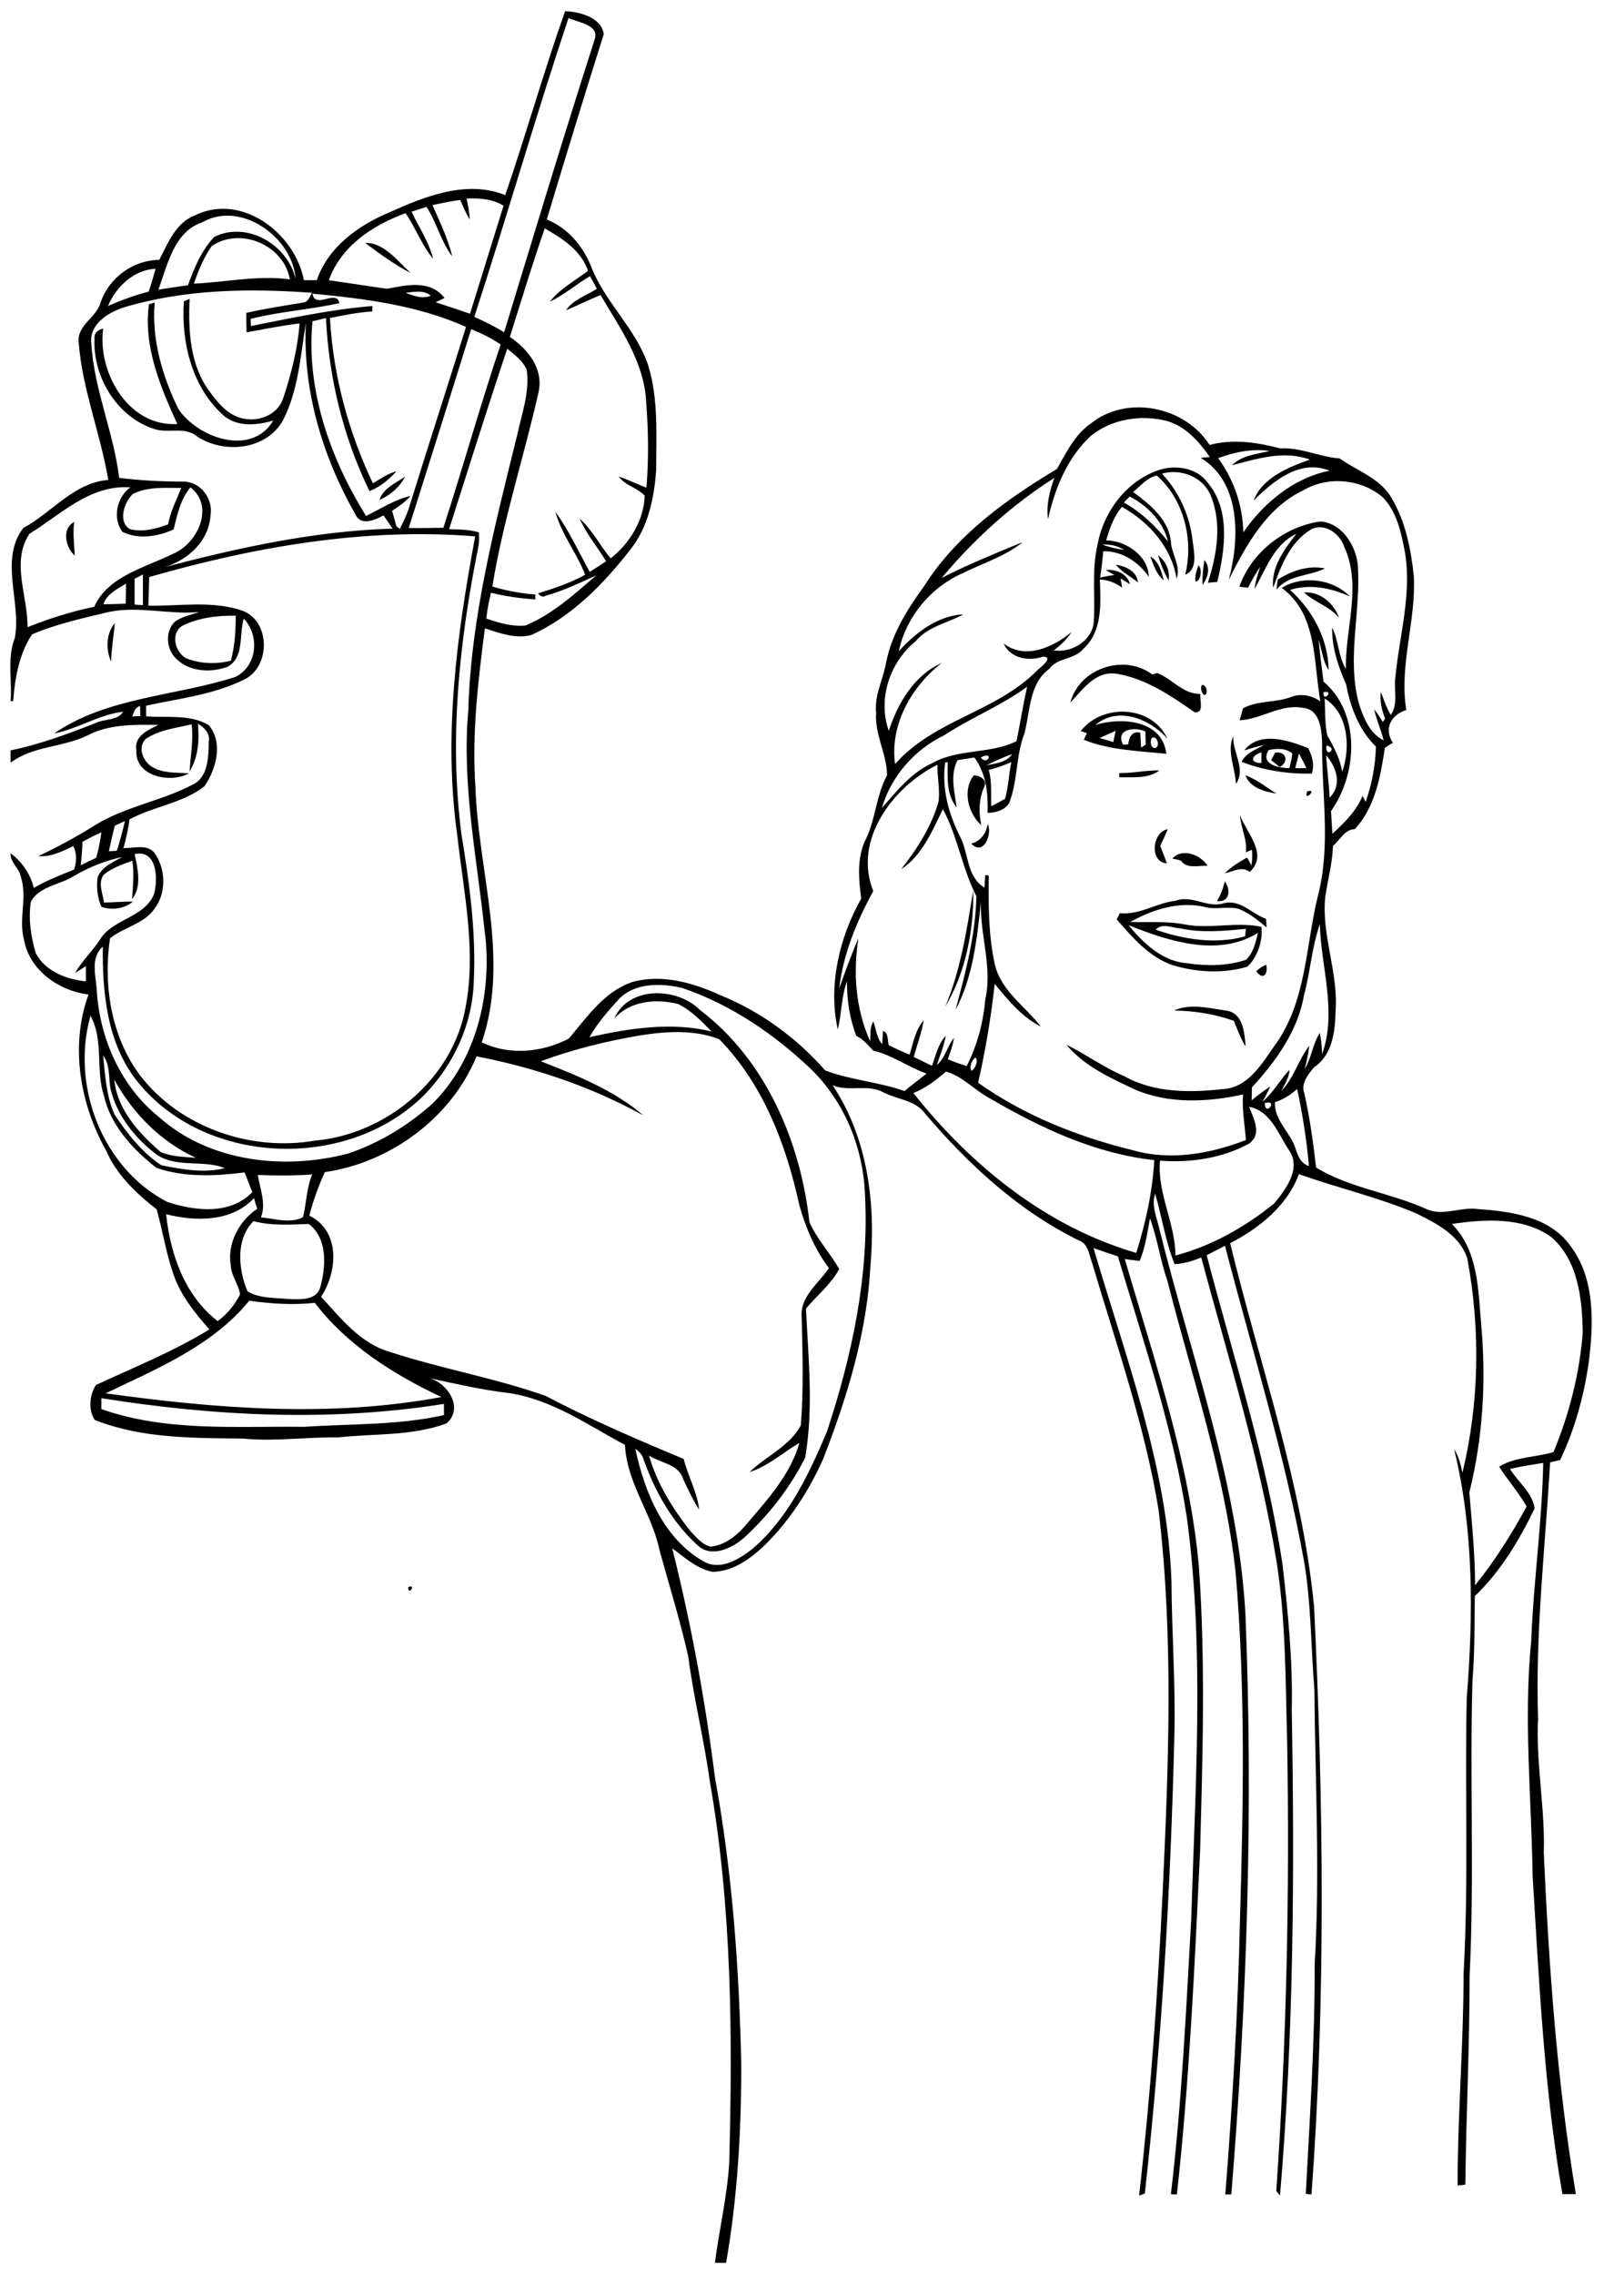 <?xml version="1.0" encoding="utf-8"?>
<!-- Generator: Adobe Illustrator 21.0.2, SVG Export Plug-In . SVG Version: 6.00 Build 0)  -->
<svg version="1.2" baseProfile="tiny" id="Layer_1" xmlns="http://www.w3.org/2000/svg" xmlns:xlink="http://www.w3.org/1999/xlink"
	 x="0px" y="0px" viewBox="0 0 567 794" overflow="scroll" xml:space="preserve">
<path d="M142.5,554C145.5,552.5,142.6,557.3,142.5,554 M409.9,352.7c5.7-2.6,12.2-0.8,18.1,0c6.1,0.8,6.5,7.8,6.9,12.6
	c-1.7-2.8-2.9-6-4.1-9C424.1,353.9,417,352.8,409.9,352.7 M438.6,339c1-1,2.2-1.8,3.5-2.3C442.8,340,441,342.3,438.6,339
	 M403.5,324.5c9.9,3.4,21,5.2,31.2,2.3c0.1-0.6,0.2-2,0.3-2.6c-7.6,0.7-15.4,1.5-23-0.2C409.3,323.9,405.6,322,403.5,324.5
	 M394,322.9c5.2,6.3,11.9,12.7,20.5,13.3c6.8,1,13.9,1,20.5-1.2c2.6-2.4,3.4-6.1,4.2-9.4C425.3,334.2,408,328.5,394,322.9
	 M410.4,314.4c5.7-2.2,11,2.6,16.7,0.9c5.8-1.6,9.9,3.6,14.9,5.4c0.1,0.7,0.2,2.2,0.2,3c-2.9-2.5-6-4.9-9.5-6.4
	c-4-1.2-8.3,0.4-12.3-0.8c-8.9-2-18.1,1-25.8,5.3c6.4,0.2,12.9-0.4,19.3,0.9c8.7,1.6,18.1-1.1,26.5,0.8c0.6,4.5-1.3,10.6-4.9,13.9
	c-8.5,2.5-17.8,2-26.3-0.6c-8.1-2.9-13.8-9.6-19.3-15.9c0.3-0.6,0.8-1.6,1.1-2.2C397.8,319.5,403.8,315.1,410.4,314.4 M330,351.4
	c5.5-13,7.5-26.9,9.8-40.6C340,324.6,337.2,339.4,330,351.4 M427.6,307.6c2.1,2.8,1.9,7.4-2.7,6.9
	C426.2,312.3,427.1,310,427.6,307.6 M409.3,299.7c3.4-3.9,9.9-1.4,12.3,2.5c-3.1-0.2-7.2,1.2-9.3-1.8
	C411.6,300.1,410.1,299.8,409.3,299.7 M407.4,301.3c-6.1-0.3-5.3-10.8,0.3-11.9c-0.8,2-1.7,3.9-2.6,5.8
	C405.8,297.2,406.7,299.3,407.4,301.3 M339.1,294.4c3.4-0.8,5.1-3.5,5.8-6.8C346.5,291.2,343.3,299,339.1,294.4 M432.9,284.5
	c2.3,6.1,10.1,13.9,3.4,19.8c-2.7-2.1-5.8-0.1-8.7,0.5c2.3-2.3,5-3.9,7.8-5.5c0.4,0.7,1.2,2.1,1.5,2.8c0.3-1.8,0.4-3.7,0.2-5.5
	c-0.5,0.2-1.6,0.6-2.1,0.9C435.5,292.9,433.2,288.9,432.9,284.5 M456.4,276.2C460.4,275,454.9,280.3,456.4,276.2 M434.8,270.6
	c4,1.4,7.3,4.2,10.9,6.4C441.5,276.3,436.5,275,434.8,270.6 M340,270.6c2.3,0.1,5,1.7,3.5,4.3c-1.8,4.2-1.8,8.7-0.9,13.1
	C338,283.9,335.9,275.8,340,270.6 M390.8,269.8c4.7,0.1,9.3-1,14-0.9c-4,3-9.2,2.3-14,2.4L390.8,269.8 M445.2,262.7
	c3.8-0.7,5,3.2,1.6,5c-1-0.8-2-1.6-3-2.4C444.2,264.6,444.8,263.4,445.2,262.7 M453.5,263c-0.4,1.7-0.8,3.4-1.3,5.1
	c1.3,0,2.6,0,3.9,0C455.3,266.3,454.4,264.6,453.5,263 M440.4,266.3c0-1.2,0-2.5,0-3.7C436.9,263.6,436.1,266.3,440.4,266.3
	 M442.9,261.8c-3,5,3.6,6.3,7.3,6.3c0.4-1.7,0.8-3.4,1-5.1C448.8,261,445.7,261.2,442.9,261.8 M434.4,261.9
	c5.4-6.9,15.4-3.5,22.3-0.8c1.5,2.8,2.3,5.9,1.3,8.9c-8.3,0.2-16.8-1.1-24.5-4.1c1.5-3.2,5-4.2,7.8-5.9
	C439,260.5,436.7,261.2,434.4,261.9 M431.5,273.6c-0.2-5.6-3.3-11.3-0.9-16.7C430.2,262.5,435.2,268.5,431.5,273.6 M402.2,257.5
	c-0.7,1.1-0.6,3.3,0.9,3.6C405.3,260.9,404.1,256.6,402.2,257.5 M383.9,257.6c1.6,0.4,3.2,0.9,4.8,1.4c0.3-1.3,0.5-2.6,0.8-3.9
	C387.7,255.9,385.8,256.7,383.9,257.6 M392.1,259.9c0.5,0,1.4-0.1,1.8-0.1c0.3-2.4,1.2-4.7,4.2-4.1c0.1,1.7,0.2,3.5,0.3,5.2
	c0.4-0.2,1.2-0.7,1.6-1c0-1.5-0.1-3.1-0.1-4.6C396.2,253.6,389.3,254.4,392.1,259.9 M377.3,255.2c7.7-9.9,24.9-9,30.3,2.6
	c-6.1-6.8-17.2-11.5-25.1-4.8c9.1-2.8,23.4-1.7,24.7,10.1c-9.6-1-20-1.3-28.8-4.9c0.4-0.8,0.7-1.6,1.1-2.3
	C378.9,255.7,377.8,255.3,377.3,255.2 M419.6,239.1c1.6-0.4,2.5,3.3,0.8,3.5C419.5,241.8,419,240.1,419.6,239.1 M373.7,245.2
	c3.1-11.9,18.7-17.2,28.6-9.8c0.4-0.1,1.3-0.4,1.8-0.5c5.2,2.1,9,7.4,15,7.3c-0.3,2.2,1.5,6.7-2,6.4c-8.2-5.7-16.9-11.7-27-13.4
	C382.6,233.9,378.2,240.5,373.7,245.2 M38.8,230.9c-1.9-4.2-1.8-9.8,1.3-13.4C39.7,221.9,38.9,226.4,38.8,230.9 M455.3,206.8
	c5.6-0.5,10.5,3.9,12.2,8.8C464.2,211.6,458.9,210.2,455.3,206.8 M446.1,202.3c4.9-3.1,10.7-5.1,16.5-3.9
	c-5.5,2.8-12.7,2.1-16.9,7.4C445.8,204.6,445.9,203.5,446.1,202.3 M418.4,197.3c1.4,1,1,5.5-1,5.7
	C417.1,201.1,417.8,199,418.4,197.3 M389.6,197.1c3.4,0.5,7.4,2.3,7.7,6.2C394.9,201.2,391.7,199.8,389.6,197.1 M420.5,195.5
	c2.3,2.6,1.2,6.2-0.7,8.7C419.8,201.4,420,198.4,420.5,195.5 M404.3,193.8c2.7,2,4.3,5.4,3.7,8.8
	C406.4,199.8,405.2,196.8,404.3,193.8 M401.6,194.2c3,1.7,3.9,5.2,4.7,8.3C403.7,200.5,402.8,197.2,401.6,194.2 M26.1,193.9
	c-3.3-2.8-4.6-9.5-0.2-11.7C25.4,186.1,25.9,190,26.1,193.9 M132.5,174.5c1.2-4,5.6-5.9,8.9-8.1C139.6,170,136.3,172.8,132.5,174.5
	 M127.5,84.8c6.4-0.3,11.4,6.4,15.9,10.5C137.8,92.4,132.6,88.6,127.5,84.8 M35.4,488c0,1.3,0,2.5,0,3.8c22.6,8,47.1,5.9,70.7,6.2
	c16.3-1.1,32.9-0.5,48.9-4.1c0-1.3,0-2.6,0-3.9C115.3,496.3,74.9,494.3,35.4,488 M36.9,486.3c38.8,5.4,78.5,8.5,117.2,1.3
	c-16.7-7.9-32.8-18-44.2-32.9c-7.6,0.9-15.3,0.3-22.9-0.7C74.1,469.8,54.8,477.7,36.9,486.3 M506.9,427.2
	c9.4,9.4,9.2,23.5,10.3,35.8c1.7,19.3,0.5,39-4.2,57.9c0.9,10.8,2,21.5,2,32.4c6.9-8.5,12.8-17.9,18-27.5c-2.8-4.9-6.6-9.2-9.6-13.9
	c5.7-3.5,12.8-3.2,19-5.1c5.5-13.3,9.1-27.4,10.2-41.7c-0.2-11.8-1.6-25.4-11.2-33.5C531.5,424.7,518.4,425.5,506.9,427.2
	 M88.5,426.2c-6.3,6.4-5.3,16.8-2.1,24.5c4.3,2.6,9.7,2.2,14.5,2.7c4,0.1,9.8,0.6,11-4.4c1.9-7.2,2.5-16.8-4.1-21.8
	C101.3,427.4,94.8,427.9,88.5,426.2 M58,423.8c1.5,14.1,6.5,28.4,18,37.3c3.3-2.4,6-5.7,7.8-9.3c-0.4-3.4-3-6.4-3.2-9.9
	c-1.4-7.8,2.8-15.7,9.2-20c-0.4-1.3-0.8-2.5-1.1-3.7C80.8,426.5,68.5,426.4,58,423.8 M90,410.1c0.8,4.9,3,10,1.1,14.8
	c4.8,0.4,10.3,2.3,14.7-0.1c1.2-4.9,1.2-10.1,3.2-14.9C102.7,410.4,96.3,410.3,90,410.1 M436.1,386.3c1.6,4.1,4.7,9.6-0.1,12.9
	c-9.4,5.1-20.5,6.7-31,5.9c-1,11.4,5.3,21.7,5.4,33.1c12.6-3.3,24.4-10,34.5-18.2c4.2-5.1,9.7-12.5,4.9-18.9
	C446.2,395.5,443.4,387.6,436.1,386.3 M441.6,385C441.6,390.1,446.6,383.6,441.6,385 M445.1,384.7c-0.2,6.4,5.4,10.5,7.2,16.1
	c0.8,2.6,1.9,5.3,4.7,6.2c-0.8-9.1-2.2-18-4.1-26.9C450.6,382.1,448,383.8,445.1,384.7 M39.9,376.8c1,10.5,8.6,18.7,16.2,25.3
	c3.9,1.6,8.2,1.7,12.3,2C56.1,398.5,46.3,388.5,39.9,376.8 M318.9,381.5c20.1,25.3,46.3,46.6,77.8,55.8c3.3-10.5,5.7-21.4,6.3-32.4
	c-20.5-2.2-39.7-11.2-57.3-21.5c-5.4-2.8-9.5-7.7-15.4-9.4C326.8,377,323.2,379.8,318.9,381.5 M340.5,369.1c-1.2,1-2.1,3-1.4,4.6
	C340.4,373.4,341.8,369.9,340.5,369.1 M36,368.4c0.7,6.9,1.1,14.2,4,20.6c4.4,6.7,9.6,13.2,16.3,17.7c7.2,1.4,14.9,2.9,22.2,1
	c-7.6-3-16.3,0-23.5-4.5c-7.2-5.3-13.3-12.7-15.9-21.3C37.5,377.5,39,372.3,36,368.4 M224,361.3c-12,2-23.8,4.9-35.2,9.1
	c12.5,4.9,25.6,10.1,35.8,18.9c-18.1-10-37.9-16.7-58.2-20.6c-8.9,21.5-30.1,37.1-53,40.4c-2.2,4.9-4.1,10-5.4,15.2
	c10.9,5.3,9.9,19.6,4.1,28.3c6.9,7.5,13.7,16.3,23.9,19.2c17.9,5.9,36.7,9.1,54.5,15.4c15.6,8.2,31.9,15.2,48.2,22
	c1.5,6,4.7,11.5,5.4,17.7c-2.2-3.4-3.9-7.1-5.6-10.7c-1.6-5.3-7.9-5.5-11.9-8.2c2.7,9.6,8.1,18.3,14.2,26.1c2.1,2.2,4.2,5,7.3,5.7
	c5.5-0.5,9.9-4.5,13.2-8.6c7.1-8.3,14.8-16.9,17.8-27.6c-5.8,3.4-10.9,8.1-17.4,10.2c5.7-5.6,13.9-8.9,17.9-16.3
	c1-12.5,0.6-25.1,0.3-37.7c-0.7-7.2,5.9-11.8,9.5-17.2c-4.9-6.5-8.1-14.1-10.3-21.9c-4.6-21.1-12.6-42.3-28-58
	C242.6,359.4,233,359.9,224,361.3 M31.6,354.5c-6.9,24.3,4,53.2,26.8,65c9.7,3.2,21.9,4.6,29.7-3.4c-0.9-2.3-1.8-4.6-2.7-6.9
	c-10.2,1.3-21,1.8-30.8-1.6c-8.2-6.4-15.9-14.7-18.3-25.1C33.3,373.3,36.3,363.2,31.6,354.5 M215.9,348.9
	c-3.7,4.1-7.4,8.3-10.1,13.1c13.9-3.1,28.5-5.4,42.6-2c-3.5-3.6-7.1-7.4-11.7-9.6c-7.8-1.9-16.5-1.1-22.2,5c5.1-11.4,22-10.9,30-2.8
	c22.9,17.4,35,46,38.1,73.9c2.6,6,7.2,10.8,10.4,16.4c-2.9,5.4-7.7,9.2-11.6,13.8c0.8,17.3,2.7,34.9-0.3,52.1
	c-5.3,10.5-12.7,20-21.3,27.9c-4.2,3.7-11.5,7.2-16.3,2.6c-8.9-8.1-14.9-18.9-18.9-30.2c-0.4-1.5-1.6-2.5-2.8-3.5
	c3.2,15.1,9.8,31.4,23.9,39.4c5.9,3.3,12.3-0.8,17-4.4c12.5-10.7,19.7-26,26-40.9c8.8-26.6,14.8-54.7,13.3-82.8
	c-0.6-16.1-7-32-18.5-43.4c-13-12.5-28.3-22.9-45.4-28.7C230.7,343.1,221.5,342.9,215.9,348.9 M455.3,347.2
	c-2.1,12.5-9.8,23.2-18.2,32.3c0,1.5-0.1,3-0.1,4.5c2.1-1.7,4.2-3.3,6.5-4.8c-0.8,1.8-1.7,3.5-2.7,5.3c3.8-3.2,6.1-7.6,9.4-11.1
	c-0.1,2.7-1.6,5-2.9,7.4c4.5-4.5,6-10.9,9.8-15.8c-0.3,2.8-0.9,5.5-1.6,8.2c2.4-4,2.8-8.8,5.3-12.7c0.5,2.4,0.7,4.9,0.8,7.4
	c5.3-14.8-0.4-30.3-0.8-45.3C458,330.6,457.5,339.1,455.3,347.2 M47,298.1c1.1,5,2.6,11.5-0.9,15.7c0.3-4.5,0.8-9,0.1-13.4
	c-3.4,1.3-7.1,2.5-10,4.9c-2.1,2.9-0.3,6.5,0.1,9.7c3.4,0,6.7-0.4,10.1-0.3c-3,2.5-7.4,3.1-11,1.8c-1.4-3.2-1.8-6.9-1.3-10.3
	c1.4-3.7,5.4-5.3,8.6-7.1c-6,1.3-11.7,3.6-17,6.7c-4.9,3.1-11.7,3.4-14.9,8.8c-1,6,0,12.3,1.7,18.1c3.3,6.3,10.8,9.2,17.5,9.8
	c0-1.8,0-3.5,0-5.3c-1.3,0.8-2.5,1.6-3.8,2.4c2.4-4.2,6-7.5,8.6-11.5c4.4-7.5,15.7-7.7,19-16.1C55.2,306.7,54.9,296.4,47,298.1
	 M28.8,293.8c-0.1,2.7-0.3,5.5-0.6,8.2c1.8-0.9,3.6-1.8,5.4-2.6c0.8-2.9,1.4-5.9,1.8-8.9C33.1,291.5,31,292.6,28.8,293.8
	 M40.1,288.2c-0.8,2.9-1.4,5.9-2.1,8.9c0.7,0,2.1-0.1,2.8-0.2c1.1-3.4,2-6.8,2.8-10.3C42.4,287.1,41.3,287.6,40.1,288.2 M304.9,311
	c-5.8,10.6-10.5,21.9-11.9,34c2.1-5.9,4.2-11.8,6.7-17.5c-1.9,12.1-1,24.6,4.1,35.9c0.2-2.3-0.2-4.8,1.1-6.9c1,2.6,1.1,5.7,3.1,7.9
	c0.1-1.5,0.2-3.1,0.3-4.6c2,0.8,1.5,3.3,2,5c2.4,1.2,4.8,2.3,7.3,3.3c1.2-4.1,2-8.6,4.9-12c-0.7,4.4-2.3,8.5-3.5,12.8
	c2.1,1,4.3,2.1,6.4,3.1c1.3-3.6,2.1-7.6,4.8-10.5c-0.6,3.5-2,6.8-3.1,10.2c3-2.5,3.6-6.6,6-9.5c-0.4,2.6-1.3,5.1-2.2,7.5
	c2.2,0.9,4.4,1.7,6.6,2.4c3.7-7.3,5.8-15.2,6.5-23.3c2.6-11.4-2-22.7-1.5-34.2c-1.4,12.9-2.7,26.3-8.9,37.9c3.5-13,7-26.2,7.3-39.7
	c-5-9.7-6.5-20.8-11.7-30.4c-3.7,7.6-7.3,16.3-14.6,21c5.6-7.1,10.6-14.9,13.1-23.7c0.5-4.3-0.5-8.5-0.4-12.8
	C311.8,274.6,297.7,293.2,304.9,311 M345.2,268.7c1.2,4.1,0.7,8.5,0.9,12.7c1.6-0.8,3.2-1.7,4.8-2.6c1.2-4.2,1.3-8.6,2.2-12.8
	C350.5,267.1,347.9,268.1,345.2,268.7 M463,263.6c0.3,4.9,1,9.9,1.2,14.8C468.7,274,466.6,267.7,463,263.6 M342.4,264.4
	C344.9,267.5,347.2,261.8,342.4,264.4 M344.4,267.1c3.1-0.6,7-1,9-3.9C350.3,264.3,347.4,265.6,344.4,267.1 M463.1,260.2
	C462.5,265,467.5,261.1,463.1,260.2 M46.2,250.1c1-0.1,1.9-0.2,2.8-0.2c0-0.9-0.1-2.6-0.1-3.5C47.1,246.9,46.7,248.6,46.2,250.1
	 M462.5,243.8c0.2,4.3,0,8.7,0.9,12.9c2.3,4,4.5,8.1,5.2,12.7C471.6,261,470.8,248.9,462.5,243.8 M462.1,241.6
	C461.7,245.5,466.2,240.7,462.1,241.6 M329.7,256.6c-10.4,5-18.6,14.4-21.8,25.4c5.2-5.9,10.2-12.3,17.5-15.6
	c9.1-5.2,20.2-3.1,29.5-7.7c1.3-6.3,2.3-12.7,3.7-19C349.4,246.4,339,250.5,329.7,256.6 M63.5,218.5c-4.1,2.8-2.3,9.3,1.6,11.3
	c4.9,1.9,10.4,2.1,15.5,0.8c1.4-5.1,1.7-10.4,1.7-15.7C75.9,214.8,69.2,215.6,63.5,218.5 M36.1,210.9c2.6,0,5.2-0.1,7.8-0.2
	c0-2.3,0.1-4.7,0.1-7C40.9,205.6,37.3,207.3,36.1,210.9 M47,202c0,3,0,6,0,9c0.7,0.1,2.2,0.2,2.9,0.2c0-3.6,0-7.1,0-10.7
	C49,201,48,201.5,47,202 M384.9,190.1c2.5,0.9,5,1.5,7.6,1.8C390.2,190.5,387.6,189.9,384.9,190.1 M52.1,201.4
	c-0.1,3.3-0.2,6.6-0.3,10c11,0.2,22.4-1.9,33,1.8c9.7,3.8,9.7,19.6,0.4,24c-10.7,5.3-22.7,6.6-34.2,9.1c0,1.2,0,2.4,0,3.7
	c7.3,0.6,15.4-0.8,21.9,3.1c5.1,6.1,2.6,15.3-1.5,21.3c-7.6,6-17.8,7-26.2,11.6c-0.4,3.4-1.2,6.7-2.1,10c3.6,0.1,8.5-1.6,11,1.9
	c3.8,5.6,4,13.7-0.1,19.2c-3.7,5.4-10.8,6.5-15.6,10.4c-2.4,16.3,0.4,34.3,10.4,47.7c14,18.3,38.7,26.8,61.2,22.9
	c24.8-2.2,48-21.4,52.5-46.3c3.9-19.9-0.6-40.1-2.8-59.9c-5-35-0.2-70.3,6.2-104.7C127.5,184.1,89,190.8,52.1,201.4 M394.4,173.3
	c-0.7,0.7-1.3,1.4-2,2.1c6.1,3.4,11.1,8.3,15.4,13.6C406.1,182.1,400.7,176.5,394.4,173.3 M46.4,172.4c-3,2.8-5.4,9.7-1,12.3
	c4.5,1.1,9.1-0.1,13.3-1.7c0.8-4.5,2.9-8.5,4.6-12.7C57.6,170.3,51.5,169.8,46.4,172.4 M10.3,186.3c-6.6,9.9-0.5,21.8-0.7,32.6
	c7.6-3,15.3-5.5,23.3-7.1c4.7-10.7,17.8-13.7,27.5-18.5c8.5-3.5,14.7-16.5,6.1-23.2c-3.5,4.1-4.6,9.6-5.9,14.7
	c-5.6,2.5-12.3,3.6-17.9,0.8c-3.5-4.8-1.9-12.1,2.8-15.5C31.4,169.1,21.2,179.6,10.3,186.3 M425.3,159.9c5.5,7.5,8.6,16.6,8.8,25.9
	c7-10.2,17.7-19.1,30.1-21.5c-10.3-4.2-19.7,3.6-26.5,10.4c2.9-7.9,12.1-11.6,19.6-14.3c-9-3.3-18.4-0.3-27.2,2
	c3.5-3.5,8.7-3.9,13.2-5C437.1,156.5,431,157.8,425.3,159.9 M381,152c-8.3,7.6-12.7,18.4-15.1,29.2c-0.7-5,0.6-9.8,2.2-14.4
	c-14.8,9.4-28,21.4-39.3,34.9c9.2-4.7,18.8-8.6,28.3-12.5c-6.2,5-14,7.4-21.1,10.9c-11.1,4.9-19.7,15.3-22.2,27.2
	c5.9-6.5,13.5-12.4,22.6-12.9c-5.6,3.1-12.4,4.2-16.7,9.4c-9.1,7.4-13.3,20.1-9.4,31.3c3.1-9.6,8.9-19.5,18.5-23.7
	c-10.6,8.2-18.2,21.6-16.3,35.3c13.4-15.4,35.3-18.2,49.5-32.6c1.3-1.2,6.2-4.9,2.1-4.9c-4.9,1.7-11.4,0.6-13.7-4.6
	c7.6,5.8,17.3,1.3,23.7-4c-1.6,2.6-3.8,4.6-6.2,6.4c6,0.9,12.7-2.9,13.9-9.1c0.8-9.2-0.8-18.7,1.4-27.8
	c2.1-11.7,10.4-22.6,21.9-26.2c5.7-1.7,12.9-0.5,16.5,4.5c8.1,9.6,6.1,23.4,3.4,34.7c-0.8,0.1-2.5,0.2-3.3,0.3
	c3.2-9.9,5.1-21.1,0.8-30.9c-2.8-6.2-10.4-9-16.8-7.2c6,6.5,9.8,14.8,10.7,23.6c0.5,3.9,1.9,9.8-2.6,11.7c3-12.1-0.4-26.2-9.9-34.6
	c-3.4,0.6-5.7,3.7-8.3,5.7c5.8,4.3,12.4,9.5,13.2,17.3c0.2,4.4,3.6,8.6,2,13c-1.8-11-9.6-19.8-19.1-25.1c-2.8,3.4-4.3,7.5-5.5,11.7
	c6.9,0.1,14.7,5.3,14.9,12.7c-3.7-5.2-9.3-9-15.9-8.9c-0.3,3.1-0.6,6.1-1.1,9.2c1.7-0.4,3.3-0.7,5-0.9c-1-0.6-2-1.1-3-1.7
	c3.4-0.5,7.6,1.3,8.4,4.9c-0.8-0.5-2.4-1.5-3.3-2c0.2,0.8,0.5,2.4,0.6,3.2c-2.3-1.6-4.9-2.8-7.8-2.8c0.3,8.2,1,18-5.7,24.1
	c-3.1,3.9-9,3-11.9,7c-7.1,5.1-6.7,14.8-8.7,22.5c-3.1,7.9-2.3,16.7-5.4,24.5c-1.6,2.4-4.7,3.3-7.5,3.3c0.2-6.8-0.4-13.6-4.6-19.3
	c-2,0.3-4,0.6-5.9,0.9c-2.7,5.3-1,11-0.3,16.5c-3.6-4.4-3.2-10.4-3.1-15.7l-0.9,0c-1.3,9.3,1.3,18.3,5.5,26.5
	c2.7,5.7,2.1,13.5,8.2,17.2c0.1-1.1,0.2-3.3,0.3-4.4l1.2,0.2c-0.1,10.5-0.1,21.1,2.2,31.3c2.3,9.1,10.6,14.4,16,21.4
	c-6.6-3.3-11.5-9.3-16.1-14.9c-1.3,11.6-3.2,23.1-5.8,34.5c16.2,11.5,35,18.9,54.2,23.6c13,3.7,26.9,1.2,39.3-3.6
	c-0.4-5.3-1.4-10.6-1-15.9c-12.4,2.7-26,3.4-37.9-1.8c-8.5-4-17.7-8.2-23.8-15.6c6.9,3.4,13.1,8,20.2,11c10.5,5.9,23,5.8,34.6,4.5
	c8.6-0.5,13.4-8.7,17.8-15c11.3-15.2,10.9-35,15.3-52.7c4.5-17.5,1.2-35.6,1.4-53.4c-0.2-4.4-0.8-11.4-6.5-11.9
	c-7.9-1.6-14.5,3.9-22.3,4.3c0.4-1.4,0.8-2.8,1.2-4.2c5.4-2.9,11.6-1.8,17.2-4.1c3.3-1.1,7-0.3,9.8,1.7
	c-2.5-13.6-0.9-30.4-13.5-39.6c7.2-4.5,17.9-3.2,23.8,3c-6.5-3-13.9-4.5-20.9-2.3c8,7.2,13.3,17.2,13.5,28
	c-2.1-3.2-2.4-7.1-3.5-10.6c0.4,4.9,1.1,9.7,1.7,14.6c13,11.1,11.9,32.1,2.6,45.2c0.2,2.6,0.3,5.2,0.5,7.9
	c4.1-3.8,8.3-7.8,10.5-13.2c0.4,0.7,0.8,1.4,1.1,2.1c2.2-6.2,3.4-12.7,3.6-19.3c-5.9-5.8-8.9-13.7-10.4-21.7
	c-2.8-6.3-5-12.9-4.9-19.9c2.3,4.6,2.1,10,4.8,14.5c-0.3-14.1,5.7-29.1-0.6-42.7c-1.5-4.6-6.9-8.5-11.6-6
	c-7.3,4.4-10.5,12.8-13.2,20.4c-0.8-7.1,3.9-13.5,8.1-18.9c-7.9,3.8-10.6,12.3-14.6,19.3c0.3-2.7,1.2-5.2,2-7.8
	c-1.6,2.3-3,4.8-4.2,7.3c-0.8-0.1-2.3-0.2-3.1-0.3c4.2-12,15.8-21.1,28.4-22.8c7.2,0.6,11.9,7.8,12.9,14.5c1.4,16.4-4,33,0.5,49.2
	c1.6,4.9,3.7,10.3,8.6,12.7c-0.9-3.7-2.6-7.2-3.3-10.9c1.1,1.5,2.1,3,3,4.5c0.2-0.3,0.6-0.9,0.8-1.2c-1.2-3-1.9-6.1-1.5-9.3
	c1.1,2.7,1.9,5.5,3.5,8c2.7-3.9,0.9-8.9,1.6-13.3c1.4-14.5,5.8-28.9,3.3-43.6c-1.3-6.7-2.8-14.1-7.8-19.1
	c-7.5-6.4-19.1-7.4-27.6-2.4c-12.9,6.1-20,19.1-26.1,31.3c3.8-14.1,4.4-34.1-9.8-42.6c0.8-0.1,2.4-0.2,3.2-0.3
	c-3.8-5.4-8.5-10.8-15.1-12.6C398.2,144.6,388.2,146.3,381,152 M177.1,121.7c-7,20.9-13.6,42-20.3,63c3.5,0.1,7,0.1,10.4,1.1
	c0.1,2,0.1,4.1-0.4,6.1c-6.5,32.6-10,66.1-5.7,99.2c2.8,17.1,5.2,34.5,4.3,51.8c-0.5,14.6-7,28.7-17.2,39.2
	c-27.1,27.1-78,24.9-101.3-6c-9.6-13-11.2-30.1-11-45.7c-4.6,4-2.3,10.4-2.1,15.6c1.1,16.6,8.4,33.1,21.5,43.7
	c17.7,15.9,43.9,18.8,66.3,12.9c10.9-3.7,20.9-9.8,29.5-17.5c15.7-15.7,21-39.5,18-61.1c-2.7-25.2-7.9-50.5-5.6-76
	c0.9-32.7,9.3-64.6,17.1-96.3c1.6-7.4,4.4-14.9,3.3-22.6C182.6,125.9,179.6,123.8,177.1,121.7 M164.5,114.9
	c-7.2,23.2-14.5,46.3-21.8,69.4c4,0,8.1,0,12.1-0.1c6.9-21.3,12.9-42.8,20-64C171.6,118.1,168.1,116.3,164.5,114.9 M109.1,102.5
	c0.9,5.6,8.4-1.7,9.4,3.3c-10.3,2.3-20.8,2.9-31,5.5c0,0.6,0.1,1.8,0.1,2.5c14-2.8,28.1-5.8,42.4-7c0,0.5,0,1.5,0,1.9
	c-5,0.3-9.9,1.3-14.8,2.3c1.1,20,6.4,39.6,15,57.7c2.6-1.6,5.2-3.4,8.2-4.2c-2.6,2.9-5.7,5.5-9.4,6.9c-9.2-18.8-14.2-39.6-15.2-60.4
	c-1.6,0.4-3.1,0.8-4.7,1.1c-2.3,23.9,6.2,47.9,18.7,68c5.1-2.5,9.9-5.7,15.5-7c-1.8,2.1-4.1,3.7-6.4,5.2c0.5,1.8,1,3.6,1.5,5.4
	c0.3,0.2,0.9,0.7,1.2,0.9c1.2-2.5,2.5-5,3.3-7.7c6.5-21,13.3-41.9,19.8-62.8C146,106.6,127.3,104.2,109.1,102.5 M141.6,102.2
	c2.8,1,5.8,2.3,8.8,1C147.9,101.1,144.6,101.9,141.6,102.2 M43.2,107.3c-5.5,1.8-12.2,5.9-11.3,12.7c0.9,15.9,7.8,30.9,9.7,46.8
	c7.5,0.9,15,1.3,22.6,1.3c6,0.1,10.3,6.1,9.3,11.9c-0.7,9-7.9,15.5-16.2,18c26.1-6.9,52.8-12.7,79.8-13.5c-1.1-1.5-2.1-3.1-3.2-4.6
	c-3.2,1.7-8.1,3.9-10-0.7c-11.4-20.1-18.3-43.3-17.1-66.5c-1.9,11.5-2.6,23.5-8,34c-5.8,10.4-20.5,11.8-29.9,5.7
	c-4.2-3.6-9.7-1.2-14.5-2.5C40.9,145.9,32.3,131.5,33,118c-0.2-1.8,1.4-3,3-3.3C34,130,44.8,149,61.9,148
	c-5.9-13-11.9-27.1-9.9-41.8c0.5-0.1,1.5-0.5,2-0.6c-1.1,12.9,2.7,25.7,8.3,37.2c6.9,10.1,25.5,16.7,33.1,4
	c-5.5,1.6-12,2.3-16.9-1.4c-11.4-9.8-15.3-25.8-14.3-40.2c0.5-0.2,1.5-0.7,2-0.9c-0.5,11.1,0.1,23.3,7.1,32.5
	c3.1,4.4,7.3,9.1,13.1,9.5c5.2,0.6,10.9-2.2,12.5-7.4c2.8-8.4,5-17.1,5.7-26c-6.2,0.7-12.3,2-18.5,3.1c-0.1-2.3-0.1-4.5-0.1-6.8
	c6.6-1.5,13.3-2.5,19.9-3.6c1.8-0.2,2.2-2.2,3.1-3.4C87,100.6,64.5,100.9,43.2,107.3 M37.7,106.8c4.6-2,9.4-3.8,14.2-5
	c0.9-2.6,1.7-5.3,2.4-8C46.7,94.2,40.6,100,37.7,106.8 M73.9,85.9c-2.8,4-4.6,8.5-6.2,13.1c11.1-0.5,22.3-3,33.5-1.5
	C99.1,85.4,83.8,79.1,73.9,85.9 M178,117.6c6.4,4.3,11.9,11.2,10,19.4c-5.1,22.6-12.4,44.8-16.1,67.7c4.9,1.5,9.9,2.4,15,2.8
	c0,0.4,0,1.3,0,1.7c-5.2-0.3-10.4-1.1-15.5-2.3c-0.7,3-1.3,5.9-1.6,9c4.4,1.5,9.1,2.9,13.7,2.4c9.4-3.9,17-10.9,24.7-17.5
	c-5.7,2.6-11.5,5.4-17.6,7.1c-1,0.7-2.2,0.1-2.7-0.8c5.6-1.8,11.2-3.6,16.4-6.5c-2.9-7.6-8.3-14.1-10.4-22c4.7,6.5,8.1,13.9,12,21
	c1.9-1.2,3.8-2.4,5.7-3.7c-3-5-6.9-9.5-9.2-14.9c4.4,4,7.1,9.4,10.8,13.9c6.7-5.3,11.6-13.3,11.9-21.9c-2.6-2.8-6.8-3.5-9.1-6.7
	c3.3,1.1,6.4,2.7,9.7,3.9c0.8-9.9,0.7-19.9-0.1-29.8c-0.6-14-9.1-25.8-15.9-37.4c-4.1,1.6-8,3.6-12.1,5.3c2.6-3.8,7.1-5.1,10.8-7.5
	c-0.8-1.5-1.6-3-2.4-4.4c-4.8,2.8-9,6.5-14,8.9c3.5-4.6,8.8-7.3,13.3-10.8c-2.5-7.2-8.9-11.2-15.1-14.8
	C185.8,92.3,182,105,178,117.6 M70.6,77.6c-9.9,3.3-12.1,14.9-15.3,23.5c3.5-0.5,6.9-1.1,10.3-1.5c2.2-6,4.7-12.2,9.2-16.9
	c11.4-5.7,25.6,2.7,28.4,14.6C102.2,82.9,84.1,69.8,70.6,77.6 M162.9,69.3c0.5,2.4,1,4.8,1.1,7.3c-1.3-2.1-2.3-4.4-3.3-6.8
	c-3.3,0.4-6.5,1.1-9.7,1.8c2.6,5.9,5.4,11.7,6.9,17.9c-4-5.2-5.4-11.9-9-17.3c-1.8,0.6-3.5,1.1-5.2,1.7c2.5,5.4,6.1,10.5,7.5,16.4
	c-4-4.8-6.1-10.8-9.6-15.9c-11.4,4.2-22.5,11.4-26.8,23.4c6.8,1,13.5,2,20.3,3c6.9-1.3,15-3.3,20.1,3.2c-0.8,0.4-2.3,1.1-3.1,1.5
	c4,1.3,8,2.6,12,4c3.9-12.6,7.8-25.2,11.7-37.7C171.9,69.4,167.3,69.1,162.9,69.3 M198.5,6.3c-11.6,34.6-21.6,69.6-32.9,104.3
	c3.6,1.6,7.1,3.3,10.4,5.4c10.4-34.1,20.7-68.2,31.6-102.2C209.4,8.6,201.9,7.9,198.5,6.3 M197.3,3.9c5.1,0.2,12.7,2.2,13.5,8
	c-6.8,21.5-13.4,43.1-19.9,64.7c7.2,2.9,12.5,9.1,15.4,16.2c4.8,12.7,15.9,22,20.1,35c3.5,11.7,2.7,24.1,2.7,36.2
	c-0.7,9.8-2.8,20.1-9.1,27.9c-9.3,12-20.4,23.3-34.4,29.7c-5.5,1.5-11.1-0.6-16.3-2.3c-2.4,18.4-4.6,37-3.3,55.6
	c1,29.6,12.1,59.8,2.2,88.9c9.7,4.7,21.1,3.5,30.4-1.3c6.4-7.6,12.4-16.5,22.3-19.8c10.3-2.8,21.1,0.3,30.5,4.6
	c14.1,5.7,26.7,14.9,36.7,26.3c8.9,3.4,18.7,4,27.7,7.2c2.5-2.1,5.1-4,7.7-6.1c-6.4-2.2-12-6.5-18.6-8c-1.8-1.9-3.5-4-5.9-5.1
	c-2.4-6.1-3.3-12.6-3.3-19c-2,5.3-1.8,11.1-3.2,16.7c-3.4-15.3,0.5-32.1,8.2-45.7c-0.9-6.5-1.5-13.4,1.1-19.7
	c3.9-7.3,3.9-15.9,7.9-23.3c0-7.3-4.4-14.3-3.8-21.8c-0.7-6.2,2.5-11.7,3.5-17.7c2-9.9,7.4-18.5,13.3-26.6
	c11.2-17.7,28.6-30.2,46.3-40.8c3.3-5.8,6.3-12.1,12-16c12.6-10,32.8-5.8,41.3,7.6c8.2-2.2,16.6-0.9,24.7,1.2
	c7.2-0.4,13.7,3,20.7,3.5c6.2,4.4,14.2,6.9,18.2,13.9c4.8,8.1,6.7,17.7,7.7,27c0.9,15.8-5.2,31.2-2.6,46.9
	c-5.4,1.7-7.9,6.5-4.7,11.5c-1,0.5-1.9,1.1-2.8,1.8c-1.5,9.9-3.4,20.7-10.5,28.3c-3.5,0-5.1,3.8-7.6,5.8c-0.2,6-1.8,11.8-2.7,17.8
	c-1.4,13.4,4.6,26.3,3.6,39.8c-0.1,7-1.1,15.5-7.5,19.7c-2.1,2.5-4.7,5.7-3.4,9.1c1.9,8.5,3.1,17.2,4.1,25.9
	c11.8,7.2,25.9,8.8,38.3,14.4c5.8,2.8,12.1-0.8,18.2,0.1c11.5,0.8,24.9,2.6,32.2,12.7c8.8,11.5,8.2,27.2,6.5,40.8
	c-1.7,11.8-4.9,23.4-10,34.1c-1.2,0.3-2.3,0.5-3.5,0.8c-1.7,29.8-5.2,59.5-4.2,89.4c-0.8,15.7,2.5,31.3,2,47
	c1.8,39.8,4.6,79.6,11.2,119c-1.6,0-3.1,0-4.7,0c-6.4-36.7-8.1-73.9-10.4-111c-0.4-27.3-3.2-54.7-0.5-82c0.8-20.8,3.8-41.4,4.2-62.2
	c-3.9,0.6-7.8,1.2-11.6,2.1c2.8,4.6,7.9,8.3,8.6,13.8c-5.4,11.1-11.9,22-20.9,30.6c-0.1,9.8,0,19.7-0.8,29.5c-1,34.3,0.7,68.7-1,103
	c0,24.3-1.2,48.6-1.5,72.9c-0.7,0.1-2,0.2-2.7,0.3c0-24.7,2.1-49.4,2.1-74.1c1.8-32,0.4-64.1,1.1-96.1c2.3-28.9,2.5-58.4-4.4-86.8
	c1.6,2.5,2.3,5.4,2.9,8.2c5.9-24.3,6.3-50.1,1.7-74.7c-2.5-8-10.4-12.1-17.4-15.6c-13.4-5.8-27.7-9-41.4-13.9
	c-4.1,11.1-13.8,18.8-24,24.1c10.2,42.2,25.1,83.5,29.3,126.9c3.3,68.3,4.1,136.9-0.9,205.1c-0.5,0-1.5-0.1-2-0.2
	c1.4-26.6,3.2-53.3,3.1-80c1.9-32,0.2-64-0.1-96c-1.2-14.8-1.1-29.6-3.5-44.2c-6.7-37.5-18.2-73.9-27.7-110.7
	c-2.1,1.1-4.3,2.2-6.4,3.3c9.4,35.9,21,71.4,26.5,108.1c1.9,16.8,3.6,33.6,3.2,50.5c1,56.6,0.7,113.2-4.1,169.6
	c-0.3-0.4-1-1.2-1.3-1.6c3.6-52.1,4.7-104.3,3.8-156.5c-0.6-20.9-0.4-41.8-3.6-62.5c-5.8-36.3-16.9-71.4-26.4-106.8
	c-3,1.2-6.1,2.2-9.3,2.3c-3.2-7.9-4.4-16.4-6.8-24.6c-1.4,4.2,0.6,8.3,1.5,12.4c11,44.3,27.3,87.8,30,133.8
	c2.8,67.7,0.6,135.6-4.9,203.1c-0.5,0-1.6,0-2.1,0c2.5-31.6,4.4-63.3,5.1-95c1.2-40.7,2-81.5-1.5-122.1
	c-3.8-34.7-15.2-68-23.8-101.7c-2.5-7.2-3.5-14.8-6.1-21.9c-0.9,5-1.6,10.1-3.6,14.9c-1.7-0.2-3.5-0.4-5.2-0.7
	c10.3,35.4,22.6,70.6,25.9,107.6c2.3,32.9,1.3,65.9,0.4,98.9c-1.9,40-3.7,80.1-8.1,120c-0.5,0-1.6,0-2.1-0.1c3.8-31.9,5.3-64,7.1-96
	c1.4-46.6,4.7-93.6-1.5-140c-4.8-31.2-15.1-61.2-24.1-91.3c-2.8-0.9-5.7-1.9-8.5-2.9c11.2,38.2,25.8,76.1,27.2,116.3
	c0.1,18.1,1.5,36.2,1,54.3c-1.3,53.3-4.4,106.5-10.3,159.4c-0.5,0.2-1.5,0.5-2,0.7c4-35,6.5-70.3,8.2-105.5
	c2.1-44.5,3.9-89.4-1.4-133.8c-4.8-29.5-14.8-57.9-23.3-86.5c-1-2.7-1.3-6.4-4.4-7.5c-21.1-10.3-38.6-26.5-53.8-44.3
	c-3.4-4.8-9.7-4.9-14.5-7.4c-5.5-3.1-12.1-0.1-17.8-2.5c12.3,18.4,15.1,41.4,13.2,63c-1.2,23.3-8.1,45.8-16.5,67.4
	c-4.9,11-11.6,21.4-20.2,29.9c-5,4.8-11.1,9.4-18.4,9.5c-5.5-1-9.7-5-14.1-8.2c6.6,26.3,11.5,53,14.9,79.9
	c6.1,33.2,8.5,66.9,9.2,100.5c0,23.1-1.3,46.2-5.3,69c-1.3,0-2.6,0-3.9,0c1.5-11.7,4.3-23.2,5-35c1.2-44.5,0.9-89.3-6.8-133.2
	c-2-14.6-5.6-28.8-7.5-43.4c-2.8-12.5-6.6-24.7-10-37c-2.6-12.8-11.5-23.6-12.1-36.9c-13.1-7-25.6-15.9-40.6-18.1
	c-9.3-1.1-18.5-3.2-27.7-5.2c6.5,1.8,12.1,10.5,6,15.8c-12.1,4.5-25.4,3.5-38,4.9c-11-0.2-22,1.5-33,0.4c-17.3-0.2-35.5,0-51.8-6.5
	c-2.3-3.3-1.9-8.8,0.4-12.2c13.3-6.2,27.1-11.7,39.6-19.4c-5-5.7-10-11.8-12.5-19.1c-2.6-7.4-3.8-15.3-5.9-22.8
	c-7.2-5.6-14-12.1-17.7-20.6c-9.1-16.3-12.6-36.5-6.1-54.4c-10.2-1.2-20.6-8.4-22.5-19c-2-7.3,1.2-14.8-1.1-22
	c-0.5-3.1-3.8-5-3.6-8.3c4,3,6.9,7.2,8.1,12.1c4.5-2.6,9.3-4.5,14.1-6.4c0.8-2.7,1-5.6-0.3-8.2c-3.8,1.8-7.8,3.9-12.2,3.5
	c6.8-3.2,13.4-6.8,19.8-10.8c10.5-6.5,23.1-8.4,34-14.1c5.6-2.6,5.6-9.9,5.7-15.2c0.5-2.8-1.6-4.8-3.8-6.1
	c0.5,5.6,0.2,11.6-2.9,16.6c0.3-5.5,1.4-10.9,0.7-16.4c-5.4,1.3-11.3,1.9-16,5.1c-3,2.9-1,7.7,2.1,9.7c3.9,2.4,8.6,2,13,2.3
	c-6.4,3.6-18.9,1.2-18.4-8c-0.9-5,4.1-7.1,7.7-8.9c-8.3-0.1-17.2-0.3-24.8,3.7c-8.6,4.2-19,3.6-26.8,9.5c0-1.4,0-2.9,0-4.3
	c10.2-2.1,19.9-5.7,29.6-9.5c3.1-1.6,7.8-0.8,9.7-4c-8.5,1-15.8,6-24.1,7.6c18.4-12.7,42.3-13,63.2-19.7c7.7-3.7,8.7-14.4,3-20.4
	c-1.7,5.5,0.3,13.5-5.6,16.8c-5.8,2.2-13.3,1.8-17.9-2.7c-3.5-3.3-4.1-9.3-0.7-12.9c2.6-1.9,5.7-2.5,8.7-3.5
	c-10.4,1-20.8-2.1-31.2-0.1c-9.2,2.2-18.5,4.2-27.2,7.9c-4.5,6.7-6,15.3-6.6,23.3l-0.9,0c0.6-7.3-1.3-15.1,1.5-22.1
	c2.3-12.6-5.5-27.1,2.9-38.3c10.1-5.4,17.6-15.8,29.7-16.8c-2.7-16.1-9-31.4-10.3-47.7c-0.9-6.4,6.4-8.9,7.7-14.5
	c3.1-8.5,11.3-14.5,20.4-14.6c3.1-5.9,5.7-12.9,12.4-15.5c16.3-8.1,35,6.2,38.1,22.6c1.5,0,3,0,4.5,0c4-11.6,14.4-19.1,25.4-23.7
	c12.4-5.6,27-11.4,40.4-6C183.7,46.8,189.8,25.1,197.3,3.9"/>
</svg>
